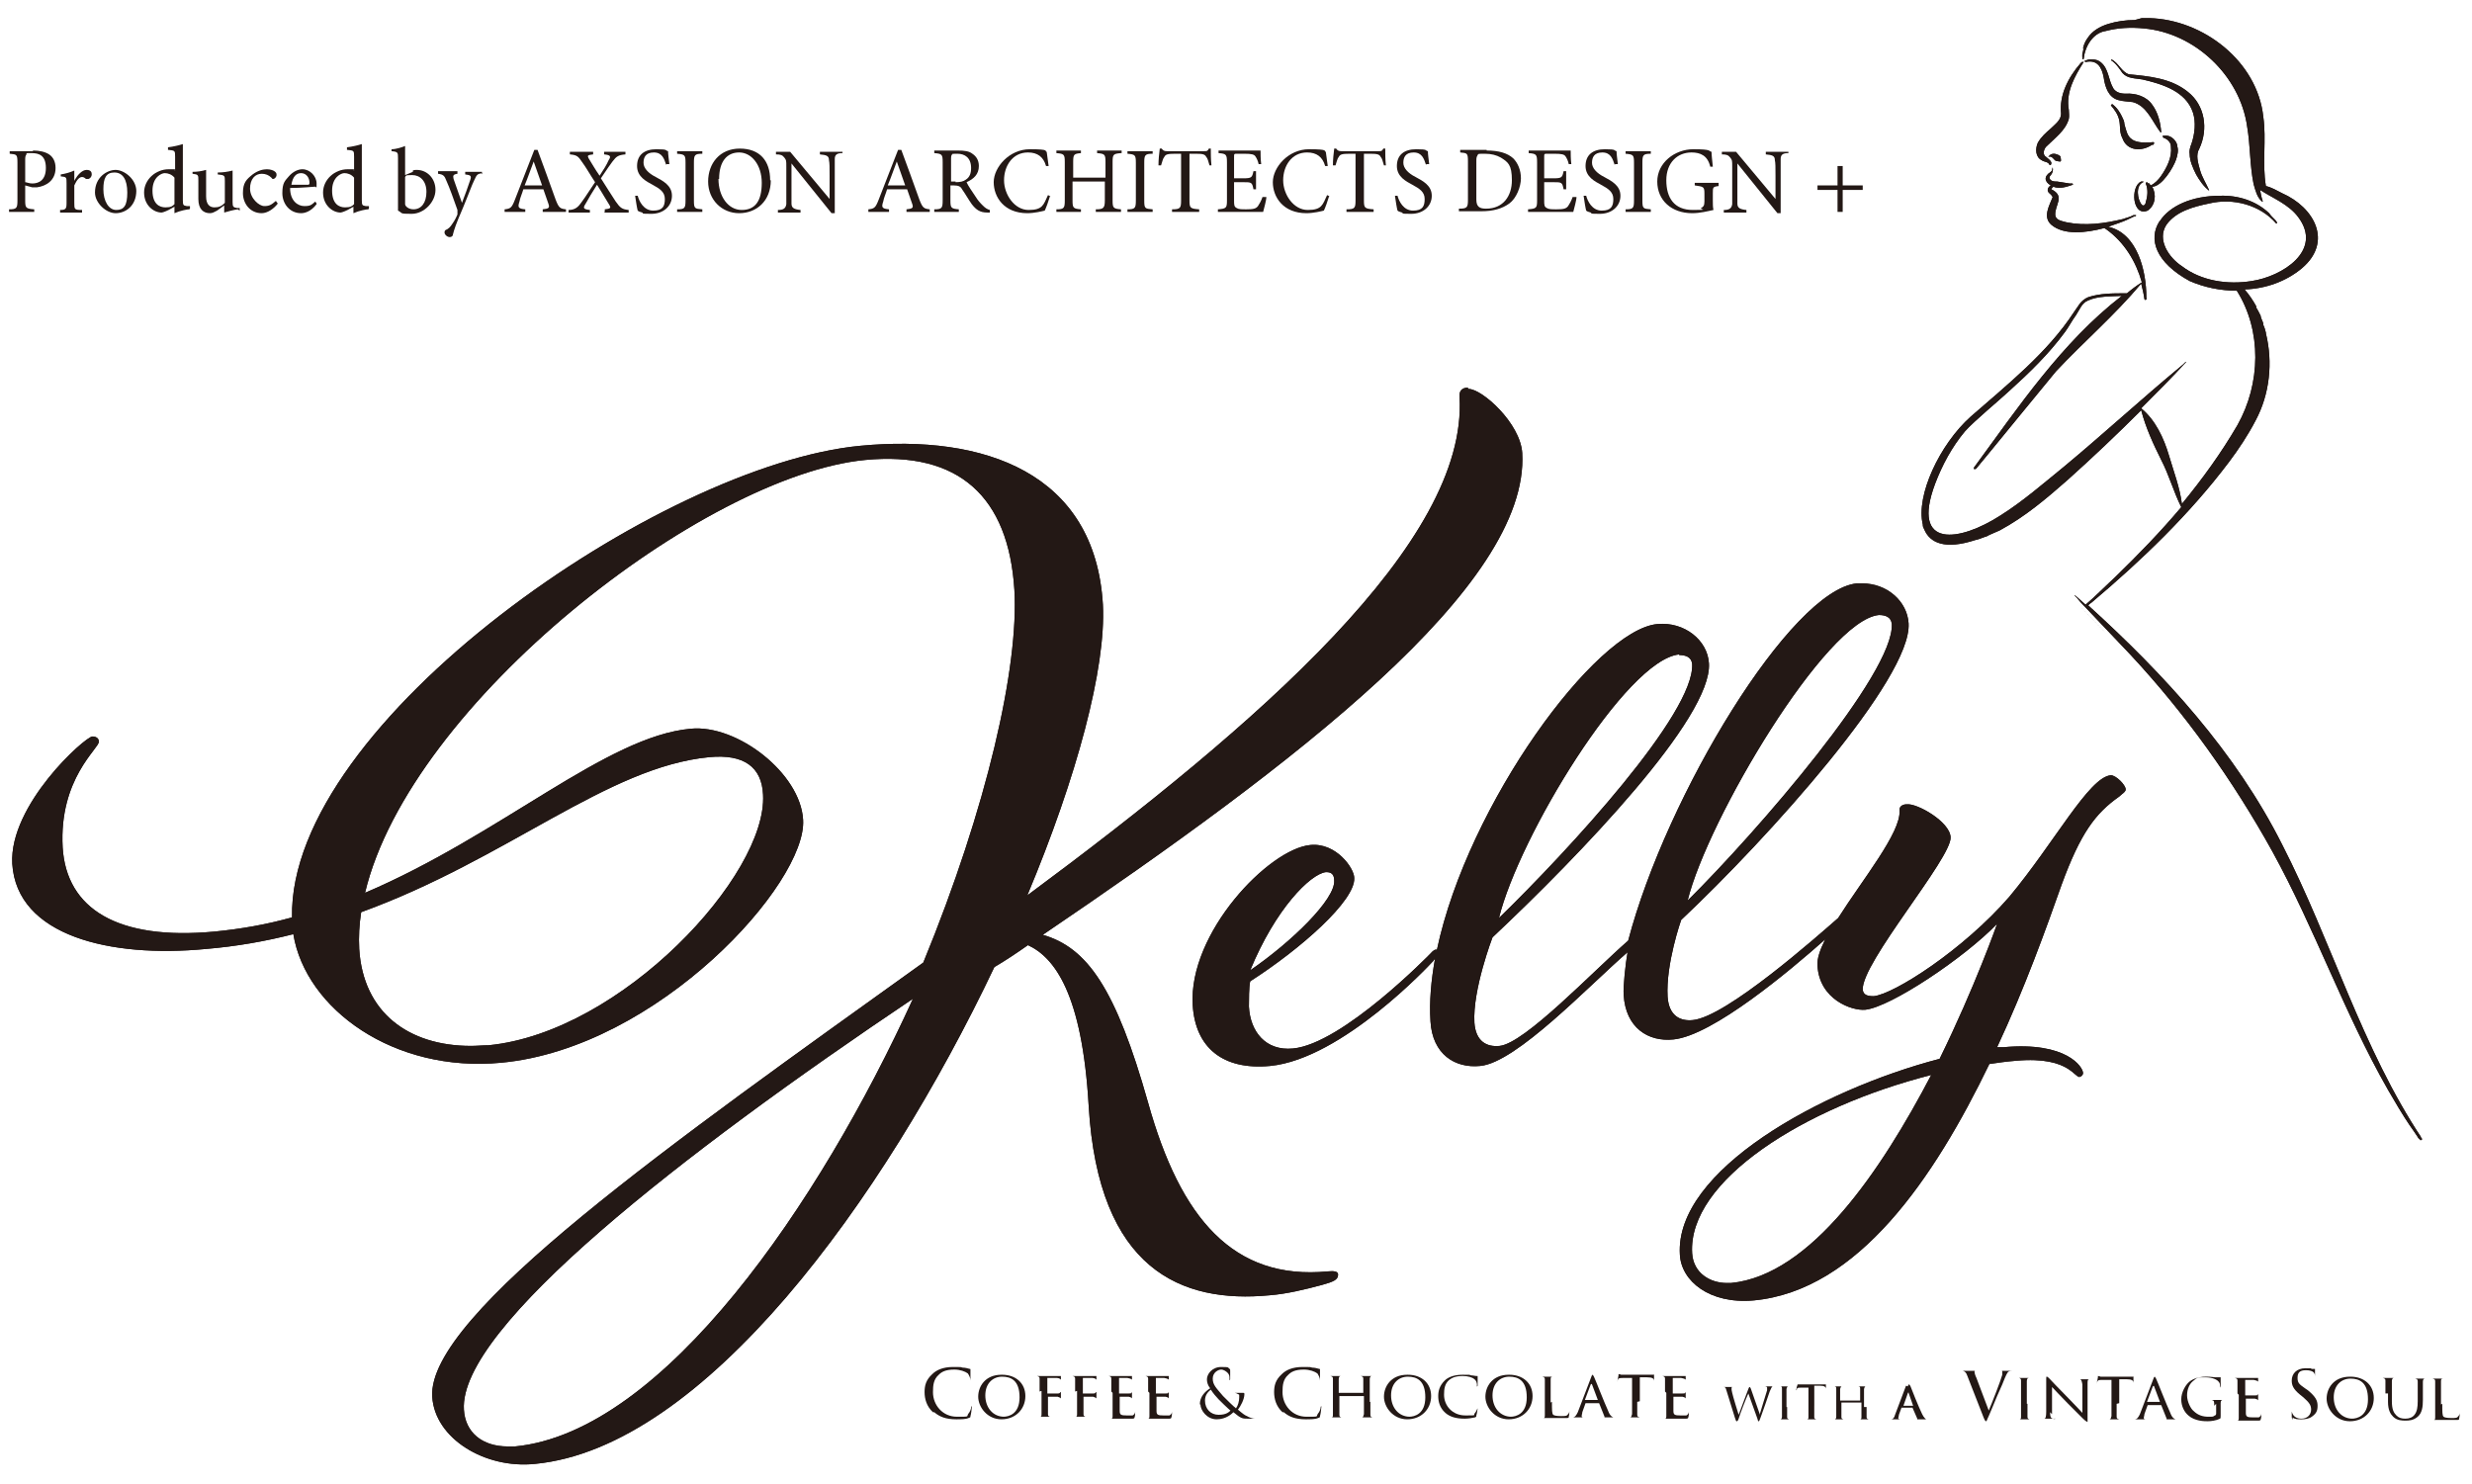 <?xml version="1.0" encoding="UTF-8"?>
<svg xmlns="http://www.w3.org/2000/svg" version="1.1" xmlns:xlink="http://www.w3.org/1999/xlink" viewBox="0 0 382.6 229.7">
  <defs>
    <style>
      .cls-1 {
        clip-path: url(#clippath-6);
      }

      .cls-2 {
        clip-path: url(#clippath-7);
      }

      .cls-3 {
        fill: #231815;
      }

      .cls-4 {
        clip-path: url(#clippath-4);
      }

      .cls-5 {
        clip-path: url(#clippath-1);
      }

      .cls-6 {
        clip-path: url(#clippath-5);
      }

      .cls-7 {
        clip-path: url(#clippath-8);
      }

      .cls-8 {
        clip-path: url(#clippath-3);
      }

      .cls-9 {
        clip-path: url(#clippath-2);
      }

      .cls-10 {
        clip-path: url(#clippath);
      }
    </style>
    <clipPath id="clippath">
      <path class="cls-3" d="M322.3,9.6c0,0,0,0-.1,0l-.2.2c-1.9,2.2-3.3,4.9-3,7.8,0,1-.9,1.6-1.6,2.3-.7.6-1.5,1.3-2,2.2-.4.9-.4,2.2.6,2.7.4.3,1,.2,1.2.7.2.2.3-.1.3-.3-.1-.4-.5-.6-.8-.9-.6-.3-.4-1.2,0-1.6,1.3-1.3,3-2.5,3.5-4.3.1-.5,0-.9,0-1.4-.5-2.7.9-5.2,2.3-7.4,0,0,0-.1,0-.1h0Z"/>
    </clipPath>
    <clipPath id="clippath-1">
      <path class="cls-3" d="M326.7,9.3c.8.5,1.3,1.3,1.8,2,.8.9,2,.8,3.1,1,3,.7,6.7,1.8,7.8,5.1.5,1.5.3,3.3-.2,4.8-.2.5-.4,1.1-.3,1.6,0,1.1.5,2.2,1,3.2.5.9,1.2,1.9,2,2.5,0,0,0,0,0,0,0,0,0,0,0,0,0,0,0,0,0,0,0,0,0,0,0-.1-.5-1.1-1.1-2-1.4-3.1-.3-1.1-.7-2.3-.1-3.3,1.4-3,.9-6.7-1.8-8.8-2.6-2.1-6-2.4-9.1-2.7-1.2-.4-1.6-1.8-2.7-2.3,0,0,0,0,0,0,0,0-.1,0,0,.1"/>
    </clipPath>
    <clipPath id="clippath-2">
      <path class="cls-3" d="M327,16.5c.4.3.7.6.9.9-.3-.3-.6-.7-.9-.9M326.7,16.3s0,0,0,0c.6.7,1.1,1.4,1.3,2.3.2.9,0,1.9.5,2.8.7,2,3,2.1,4.6,1h.2c0-.1,0,0,.1-.2,0,0,0-.2-.1-.2-3.9.4-4-1-4.5-2.8,0-.4-.2-.8-.4-1.2-.3-.6-.7-1.3-1.5-1.9,0,0,0,0,0,0,0,0,0,0,0,0"/>
    </clipPath>
    <clipPath id="clippath-3">
      <path class="cls-3" d="M330.5,15.8s0,0,0,0c0,0,0,0,0,0,0,0,0,0,0,0M322.8,9.3c-.2,0-.1.4,0,.3,1.8-.4,2.5.8,2.8,2.4.2,1.4.7,3.1,2.3,3.5.7.2,1.5.2,2.2.3,2.2.6,3,3,4.3,4.7,0,0,.2,0,.1,0-.1-1.5-.5-3.1-1.4-4.3-.9-1.3-2.6-1.8-4.1-1.7-.8,0-1.5-.2-1.9-.8-.8-1.3-.7-3.1-2-4.1-.4-.3-.8-.4-1.3-.4s-.7,0-1,.2"/>
    </clipPath>
    <clipPath id="clippath-4">
      <path class="cls-3" d="M334.8,21.2c0,0,0,.1,0,.1.3.1.7.3.9.6.2.2.3.5.3.8.2,1.6-.6,3.2-1.5,4.5-.4.6-1,1.2-1.6,1.5,0,0,0,0,0,0,0,0-.1-.1-.2-.2,0,0,0-.2-.2-.1,0,0,0,0,0,0,0,0-.1-.1-.2-.2-.1,0-.2.1-.2.2.4.9.3,2,0,2.9,0,.3-.3.7-.6.4-.7-.8-1-3,.2-3.5.1,0,0-.2,0-.1,0,0-.1,0-.2,0,0,0,0,0-.1,0-1.7.7-1.4,5.5,1,4.5,1.2-.8,1.4-2.5.7-3.7,1.5,0,3.3-3,3.7-4.2.2-.6.4-1.4.2-2,0-.8-.9-1.7-1.7-1.7s-.4,0-.6.1"/>
    </clipPath>
    <clipPath id="clippath-5">
      <path class="cls-3" d="M317,24.3s0,0,0,0c.6-.3.9.5,1.2.6.2,0,.3.1.7.1.2-.1,0-.6,0-.8-.2-.2-.7-.4-1-.4s-.6.1-.8.4"/>
    </clipPath>
    <clipPath id="clippath-6">
      <path class="cls-3" d="M321.6,93.5c1.6,1.7,3.3,3.4,4.9,5.1-1.7-1.8-3.6-3.7-4.9-5.1M315.6,59.9c-1.7,2.1-3.7,4.5-5.5,6.7,1.8-2.2,3.7-4.5,5.5-6.7M322.5,7.3c0,.4-.2.8-.2,1.3,0-.5,0-.9.2-1.3M330.4,3.1c-1.4,0-2.8.2-4.1.6-1.3.4-2.5,1.1-3.2,2.2-.6.8-.9,1.9-.8,3.2,0,.1.2.1.2,0,.2-1.9,1.4-4,3.4-4.3,1.9-.5,3.9-.6,5.9-.4,7.9.7,14.9,7.3,16,15.2.5,2.9.4,6,1,8.9.3,1,.5,2,1.3,2.7,0,0,.2,0,.1-.1-.2-.6-.3-1.1-.4-1.7,2,1.3,4.4,2.2,5.9,4.2,3.9,5.2-2.5,9.2-7.2,9.9-3.7.6-7.8,0-10.8-2.3-2-1.3-3.9-4.1-2.4-6.4,1.5-2.1,4.2-2.8,6.6-3.3,3.7-.9,7.9.2,10.4,3.1,0,0,.1,0,.1,0h0s0,0,0-.2c-.1-.2-.3-.4-.4-.5,0,0-.1-.1-.2-.2-.2-.2-.4-.4-.6-.7,0,0,0,0,0,0-2-1.9-4.8-2.8-7.6-2.7-4.4,0-7.8,1.6-9.3,3.9,0,0,0,0-.1.1,0,0,0,0,0,0-1.7,2.7-.6,6.3,4.7,9.2,2.3,1,4.8,1.5,7.3,1.5,3.9,6.2,3.7,14.4.1,20.8-2.5,4.3-5.4,8.3-8.6,12.2-.3-2.5-1.3-5.1-2-7.5-.8-2.7-2.1-5.5-4.3-7.3,2.4-2.4,4.7-4.7,7-7.2,0,0,0,0,0,0,0,0,0,0,0,0,0,0,0,0,0,0,0,0,0,0,0,0,0,0,0,0,0,0,0,0-.1,0-.2.1l-.3.3-.6.5c-5.9,4.9-11.9,10.4-17.8,15.3-3.2,2.6-6.4,5.4-9.9,7.6-6.2,4-13.9,5.3-10.1-4.9,1.1-2.9,2.6-5.7,4.6-8.1,1.4-1.6,5.3-4.8,6.9-6.3,3.1-2.8,6.1-5.7,8.6-9.1.6-.8,1.1-1.8,1.7-2.6.6-.9.9-1.9,1.9-2.3,1.6-.7,3.4-.6,5.2-.7-9.3,7.2-16,17.2-22.9,26.6,0,.1,0,.3.2.2.1,0,.1,0,.2-.1.3-.4,1-1.2,1.4-1.7,2.8-3.4,8-9.8,10.9-13.3,4.3-4.6,9.1-8.7,13.2-13.6.2.8.4,1.6.5,2.4,0,0,.1.2.2.1.2,0,.1-.3.1-.4,0-4.1-1.4-9.9-5.9-10.9.6-.2,1.1-.4,1.7-.6.9-.3,1.7-.7,2.3-1,0,0,.2,0,.3-.1,0,0,0-.1,0-.1,0,0-.1,0-.1,0h-.3c-.5.3-1.1.4-1.6.6-2.9.7-5.9,1.1-8.8.5-.7-.2-1.6-.3-1.7-1.1-.1-1.6,1.6-2.9-.6-4,0,0,0,0,0,0,0-.1.2-.3.3-.4,1,.4,2.1,0,3-.3.1-.1,0-.2-.1-.2,0,0-.3,0-.4,0l-1.9-.3c-.4,0-1.1,0-1.2-.6,0-.1.1-.3.2-.4.3-.3.4-.8.3-1.2,0,0,0,0,0,0-.1.2,0,.5-.3.7-1.1.7-1,1.5,0,2.1-.5.3-.7.9-.1,1.3.2.2.3.3.4.5-.5,1.3-1.6,3.1-.2,4.3,1.9,1.6,5.2,1.3,8.2.5,0,0,.3.2.3.2,2.8,2,4.6,5,5.5,8.2-.8.5-1.6,1.1-2.3,1.7-.1,0-.3,0-.3,0-1.9,0-3.9,0-5.7.6-.5.2-1,.6-1.3,1l-.9,1.3c-4.1,6.3-10.4,11.3-16,16.2-4.8,4.3-8.5,12.2-7.4,16.7,0,0,0,0,0,.1,0,.2.1.4.2.6,0,0,0,0,0,0,.9,2.2,3.3,3.2,7.9,1.7.5-.1,1-.3,1.5-.5.2,0,.5-.2.7-.3.5-.2,1.1-.5,1.6-.7,3.9-2.1,7.2-4.9,10.5-7.8,3.9-3.5,7.7-7.1,11.4-10.8.7,2.7,1.9,5.3,3.1,7.7,1.2,2.3,1.9,4.9,3.1,7.3-3.2,3.8-6.6,7.3-10.2,10.8-1.1,1-3.4,3.3-4.5,4.2,0,0,0,0-.1.1-.6-.5-1.1-1-1.7-1.5,0,0,0,0,0,0,0,0,0,0,0,0,0,0,0,0,0,0,0,0,0,0,0,0,0,0,0,0,0,0,0,0,0,0,0,0,0,0,0,.1.1.2l.3.3.5.6c1.9,2,5.7,6,7.6,8,8.6,9.2,16,19.6,22.1,30.6,6.6,12,11.1,25,17.9,36.9.8,1.4,2.4,4.1,3.3,5.4.3.4,1.1,1.6,1.3,1.9,0,.1.3.4.4.5.1,0,.3,0,.3-.2-9.4-14.1-14-30.6-21.7-45.6-7.2-14.3-18.2-26.3-30-37h0s.2-.2.2-.2l.4-.3c7.7-6.5,15.1-13.6,21.2-21.7,1.5-2,2.9-4.1,4.1-6.4,2.2-4.1,2.7-9,1.6-13.5,0,0,0,0,0-.1-.1-.4-.2-.8-.4-1.2,0,0,0-.2,0-.2-.1-.4-.3-.7-.4-1.1,0,0,0-.2-.1-.3-.2-.4-.4-.8-.6-1.1,0,0,0-.1,0-.2-.5-.9-1.1-1.8-1.8-2.6,3.2-.1,6.4-1.2,8.9-3.3,4.8-4.1,1.9-9.4-3.1-11.6-.8-.4-1.6-.9-2.5-1.1-.6-3.5.1-7.2-.4-10.7-.9-8.6-9.3-15.1-17.7-15.3-.4,0-.7,0-1.1,0h0"/>
    </clipPath>
    <clipPath id="clippath-7">
      <path class="cls-3" d="M261.9,194c-.7-11.2,17.3-22.6,37-27.6-7.7,14.7-18.6,31-31,32.2-.2,0-.4,0-.6,0-2.6,0-5.2-1.5-5.4-4.6M205.3,135c.7,0,1.2.3,1.2,1.3.2,2.9-6.6,9.5-13,13.9,3.9-9.5,9.3-14.9,11.7-15.2M259.9,101.4c1,0,1.9.3,2,1.4.4,7.6-19,28.7-29.9,39.3,3.1-12.6,19.7-40,27.9-40.8M290.8,95.2c1,0,1.9.3,2,1.4.4,7.6-20.8,32.1-31.6,42.8,3.1-12.6,21.4-43.4,29.6-44.2M287.4,90.3c-10.2,1-29.5,32.8-35.4,55.3-5.5,4.8-16,15.9-19.9,16.3-2,.2-3.7-.7-3.9-3.6-.3-5.1,2.8-13.2,2.8-13.2,13.5-12.7,34-34,33.5-42.4-.2-3.6-3.8-6.5-8-6.1-9.5.9-29.3,27.8-34.1,50.4,0,0,0,0-.2,0-.3,0-.8.6-.8.6,0,0-13.6,14-21.3,14.7-4.2.4-6.6-2.6-6.8-6.5,0-.9,0-3.1.2-3.9,7.8-5,16.3-12.5,16.1-16,0-1.5-2.8-5.5-6.8-5.1-6.4.6-18.9,13.6-18.2,24.8.4,6.5,4.6,10.1,12,9.4,11.2-1.1,24.9-15.9,24.9-15.9.2-.2.4-.4.6-.7-.6,3.4-.9,6.6-.7,9.7.3,5.1,3.8,7.3,7.7,6.9,5.6-.5,16.9-12.5,22.8-17.6-.3,1.7-.7,5.3-.6,6.6.3,5.1,3.8,7.3,7.7,6.9,6.1-.6,18.1-10.7,23.5-15.5-.8,1.6-1.3,3-1.2,4.1.3,5.2,5.3,7,7.4,6.8,3.9-.4,15.3-8,20.4-13.3,0,0-3.4,9.7-8.9,20.9-18.4,4.8-41,17.3-40.2,30.3.2,4.1,4.6,7.7,11.4,7.1,16.2-1.5,28-19,36.5-36.6,1.3-.2,2.8-.4,4.1-.5,4.4-.4,6.7.4,8,1.2,1.1.7,1.5,1.3,1.8,1.3.3,0,.6-.3.6-.6,0-.9-2.5-4.9-12.3-4h-1c4.3-9.2,7.6-18.4,10-25.2,2.9-7.9,5.2-11,8.9-13.6.4-.4,1-.7,1-1.1,0-.7-1.5-2.2-2.3-2.2-3.4.3-8.7,10.4-15.7,18.8-7.2,8.3-17.9,15.1-21,15.4-1,0-1.6-.2-1.7-1-.2-4.2,13.8-20.4,13.6-23.6-.1-2.4-5.2-5.3-6.8-5.1-.7,0-1.2.4-1.1,1,.2,3.4-5.7,10.6-9.5,16.6-3.2,2.8-17.3,15.3-22.5,15.8-2,.2-3.7-.7-3.9-3.6-.3-5.1,2.1-11.9,2.1-11.9,13.5-12.7,35.7-37.4,35.2-45.9-.2-3.4-3.3-6.2-7.2-6.2s-.5,0-.8,0"/>
    </clipPath>
    <clipPath id="clippath-8">
      <path class="cls-3" d="M71.8,218.2c-.8-12.7,33.9-39.7,69.5-63.6-14.4,31.6-38.6,67.1-61.6,69.3-.4,0-.7,0-1.1,0-4,0-6.6-2.2-6.8-5.7M55.6,146.9c-.1-1.9,0-3.8.3-5.7,22.6-8.2,38.1-22.5,53.9-24,5.3-.5,8.1,1.5,8.3,5.8.7,12.4-21.9,36.8-42.5,38.8-.9,0-1.8.1-2.7.1-9.7,0-16.7-5.2-17.3-15M227.2,60c-1,0-1.4.6-1.3,1.5,1.3,22.4-31,50.5-66.9,77.1,7.7-18.4,12.2-35.2,11.7-45-1.2-20.5-18.5-26.4-37.5-24.6-30.9,2.9-88.6,42.8-88,73-3.9,1.1-7.9,1.8-12,2.2-15,1.4-22.9-3.5-23.5-13-.6-10.7,5.7-15.4,5.6-16.4,0-.5-.4-.8-1-.8-1.2.1-12.9,10.6-12.4,19.7.7,11.2,15.2,14.6,29.9,13.2,4.8-.4,9.3-1.2,13.6-2.3,1.9,11.6,15.6,21.5,32.2,19.9,24.3-2.3,47.3-27.8,46.7-37.6-.4-7.2-10.2-14.8-17.4-14.1-13.1,1.2-29.3,16.4-50.4,25.4,7-29.4,52.5-64.6,77.4-67,14.5-1.4,22.2,5.7,23.1,20.1.7,11.9-4.2,33.6-14.1,57.7-38.6,27.7-76.8,54.5-76,67.2.4,6.5,8.2,11.2,15.9,10.4,26.1-2.5,53.9-40.7,71.1-76.9,1.7-1,3.5-2.2,5.2-3.4,4.1,1.9,8.4,7.5,9.4,24.9,1.5,25.4,14.4,30.6,28,29.3,2.6-.2,5.5-.9,8.1-1.6,1.8-.5,2.5-.8,2.5-1.6,0-.5-.6-.6-1.6-.5-14.6,1.4-22.8-8.2-27.8-26.1-5-17.7-9.4-24-16.3-26,38.8-26.3,75.4-54,74.2-74.6-.3-4.6-6.2-9.9-8.3-9.9,0,0,0,0-.1,0"/>
    </clipPath>
  </defs>
  <!-- Generator: Adobe Illustrator 28.7.10, SVG Export Plug-In . SVG Version: 1.2.0 Build 236)  -->
  <g>
    <g id="_レイヤー_2">
      <g>
        <path class="cls-3" d="M5.1,23.3c1,0,1.9.2,2.5.6.6.4,1,1.1,1,2.1,0,1.9-1.4,2.8-2.9,3-.2,0-.5,0-.7,0l-1.1-.3v2.3c0,1.2.1,1.3,1.4,1.4v.4H1.4v-.4c1.2,0,1.3-.2,1.3-1.4v-5.8c0-1.3-.1-1.3-1.2-1.4v-.4h3.6ZM3.9,28.2c.2,0,.6.2,1.1.2,1,0,2.1-.5,2.1-2.4s-1-2.3-2.2-2.3-.7,0-.8.2c-.1.1-.2.3-.2.7v3.6Z"/>
        <path class="cls-3" d="M11.6,27.8c.4-.7,1.1-1.5,1.8-1.5s.8.4.8.7-.2.6-.5.7c-.2,0-.3,0-.4,0-.2-.2-.4-.3-.6-.3-.4,0-.8.4-1.2,1.3v2.7c0,1,0,1.1,1.2,1.1v.4h-3.4v-.4c.9,0,1-.2,1-1.1v-3c0-1,0-1-.9-1.1v-.3c.7-.1,1.4-.3,2.1-.6v1.6h0Z"/>
        <path class="cls-3" d="M21.1,29.5c0,2.4-1.7,3.5-3.2,3.5s-3.2-1.6-3.2-3.2c0-2.4,1.9-3.5,3.2-3.5s3.2,1.4,3.2,3.3ZM16,29.3c0,1.8.8,3.2,2,3.2s1.7-.7,1.7-2.7-.7-3.1-2-3.1-1.7.9-1.7,2.6Z"/>
        <path class="cls-3" d="M29.3,32.4c-.3,0-1.4.2-2.3.6v-1l-.9.5c-.6.3-1,.4-1.1.4-1.2,0-2.7-1.1-2.7-3.1s1.8-3.6,3.8-3.6.6,0,1,.2v-2.1c0-1,0-1-1.1-1.1v-.4c.8-.1,1.7-.3,2.3-.5v8.7c0,.8.1.8.6.9h.5v.4ZM27,27.5c-.4-.5-1-.7-1.5-.7s-1.9.6-1.9,2.7,1.1,2.6,2,2.6,1.1-.2,1.4-.5v-4Z"/>
        <path class="cls-3" d="M36.8,32.4c-.7.1-1.4.3-2.1.5h0v-1.1c-.3.2-.7.5-1.1.8-.4.2-.7.4-1.1.4-1,0-1.8-.6-1.8-2.2v-2.9c0-.8,0-.9-.9-1v-.3c.7,0,1.4-.1,2.1-.3,0,.5,0,1.1,0,2.1v2c0,1.3.6,1.7,1.3,1.7s1.1-.2,1.6-.7v-3.4c0-.8,0-.9-1.1-1v-.3c.8,0,1.5-.1,2.3-.3v4.9c0,.7.1.8.7.9h.4v.4Z"/>
        <path class="cls-3" d="M43,31.5c-.6.8-1.6,1.5-2.5,1.5-1.8,0-2.9-1.5-2.9-3.1s.5-2.1,1.5-2.9c.8-.6,1.6-.8,2.2-.8s1.1.2,1.3.4c.2.2.2.3.2.5,0,.3-.3.6-.5.6s-.1,0-.3-.2c-.4-.4-.9-.6-1.5-.6-1,0-1.8.8-1.8,2.3s1.4,2.7,2.2,2.7,1.1-.2,1.8-.8l.2.3Z"/>
        <path class="cls-3" d="M49,31.6c-.9,1.2-1.9,1.4-2.4,1.4-1.8,0-2.9-1.5-2.9-3.1s.4-1.9,1-2.6c.6-.7,1.4-1.1,2.1-1.1,1.2,0,2.2,1.1,2.2,2.2s0,.4-.3.5c-.2,0-2.1.2-3.8.2,0,2,1.2,2.8,2.2,2.8s1.1-.2,1.7-.7l.2.3ZM45,28.6c.8,0,1.6,0,2.5,0,.3,0,.4,0,.4-.3,0-.8-.5-1.5-1.3-1.5s-1.3.6-1.5,1.8Z"/>
        <path class="cls-3" d="M57,32.4c-.3,0-1.4.2-2.3.6v-1l-.9.5c-.6.3-1,.4-1.1.4-1.2,0-2.7-1.1-2.7-3.1s1.8-3.6,3.8-3.6.6,0,1,.2v-2.1c0-1,0-1-1.1-1.1v-.4c.8-.1,1.7-.3,2.3-.5v8.7c0,.8.1.8.6.9h.5v.4ZM54.8,27.5c-.4-.5-1-.7-1.5-.7s-1.9.6-1.9,2.7,1.1,2.6,2,2.6,1.1-.2,1.4-.5v-4Z"/>
        <path class="cls-3" d="M63.9,26.4c.2-.1.4-.1.6-.1,1.6,0,2.9,1.3,2.9,3.1s-1.7,3.7-3.7,3.7-1.3-.1-2.1-.5v-8.1c0-.9,0-1-1-1.1v-.3c.7,0,1.6-.3,2.1-.5v4.5l1.2-.5ZM62.7,31.1c0,.2,0,.4,0,.5,0,.3.5.8,1.3.8,1.2,0,2-1,2-2.7s-1-2.6-2.2-2.6-.9.1-1.1.3v3.8Z"/>
        <path class="cls-3" d="M74.7,26.8c-.8.1-.9.2-1.3,1.1-.4.8-.8,2-1.8,4.4-1,2.3-1.3,3.2-1.5,4,0,.3-.3.4-.5.4-.4,0-.8-.4-.8-.7s.1-.4.4-.5c.5-.3.7-.7,1.1-1.3.3-.5.4-.8.5-1,0-.2,0-.4,0-.7-.6-1.7-1.2-3.4-1.7-4.5-.3-.8-.5-1-1.3-1.1v-.4h3v.4c-.7.1-.7.3-.6.8l1.3,3.7c.4-1,1-2.7,1.3-3.6.2-.6,0-.7-.8-.8v-.4h2.6v.4Z"/>
        <path class="cls-3" d="M84,32.8v-.4c.9-.1,1.1-.2.9-.8-.2-.6-.5-1.4-.8-2.3h-3.1c-.2.7-.5,1.3-.6,1.9-.3.9-.2,1.1.9,1.2v.4h-3.2v-.4c.9-.1,1.1-.2,1.6-1.5l3-7.7h.5c.9,2.4,1.9,5.2,2.8,7.7.5,1.3.7,1.4,1.6,1.5v.4h-3.6ZM82.6,25h0c-.5,1.3-.9,2.5-1.4,3.7h2.7l-1.3-3.7Z"/>
        <path class="cls-3" d="M93.6,32.8v-.4c.9-.1,1-.2.7-.7-.4-.6-1-1.7-1.9-3.1-.7,1.1-1.3,2.1-1.8,3-.4.6-.3.8.7.9v.4h-3.3v-.4c.8,0,1.3-.3,1.7-.8.4-.5,1.1-1.5,2.4-3.5-.8-1.2-1.4-2.3-2-3.1-.6-.9-.8-1.1-1.9-1.2v-.4h3.6v.4c-.9.1-.9.2-.7.6.5.8,1,1.7,1.7,2.7.6-.9,1.1-1.7,1.4-2.4.4-.6.3-.8-.7-.9v-.4h3.3v.4c-1.1.1-1.4.3-2,1.1-.3.4-.8,1.1-1.8,2.6.8,1.3,1.6,2.5,2.3,3.6.7,1,1,1.2,2,1.3v.4h-3.8Z"/>
        <path class="cls-3" d="M103.1,25.5c-.3-.9-.6-1.9-1.9-1.9s-1.6.8-1.6,1.6.7,1.6,1.9,2.2c1.1.6,2.5,1.3,2.5,2.9s-1.3,2.8-3.2,2.8-1.1-.1-1.4-.2c-.4-.1-.6-.2-.7-.3-.1-.3-.3-1.6-.4-2.3h.4c.2.8.9,2.3,2.4,2.3s1.8-.7,1.8-1.8-.8-1.6-1.9-2.2c-.9-.5-2.4-1.2-2.4-2.9s1.1-2.6,3-2.6,1.3.2,1.8.3c0,.5.1,1.1.2,2h-.4Z"/>
        <path class="cls-3" d="M104.8,32.8v-.4c1.2,0,1.3-.2,1.3-1.4v-5.8c0-1.2-.1-1.3-1.3-1.4v-.4h3.9v.4c-1.2,0-1.3.2-1.3,1.4v5.8c0,1.3.1,1.3,1.3,1.4v.4h-3.9Z"/>
        <path class="cls-3" d="M119.3,27.9c0,3.2-2.2,5.1-4.9,5.1s-4.8-2.1-4.8-4.9,1.8-5.1,4.9-5.1,4.7,1.9,4.7,4.9ZM111.2,27.7c0,2.7,1.5,4.8,3.6,4.8s3.1-1.4,3.1-4.2-1.6-4.7-3.5-4.7-3.1,1.4-3.1,4.1Z"/>
        <path class="cls-3" d="M130.4,23.7c-.8,0-1.2.2-1.2.9,0,.4,0,1.1,0,2.5v5.9h-.5l-6.2-7.7h0v3.7c0,1.3,0,2,0,2.5,0,.7.4.9,1.4,1v.4h-3.5v-.4c.8,0,1.2-.2,1.3-.9,0-.5,0-1.2,0-2.5v-3.2c0-1.1,0-1.1-.3-1.5-.3-.4-.6-.5-1.3-.5v-.4h2.2l6.1,7.3h0v-3.6c0-1.3,0-2-.1-2.4,0-.7-.4-.8-1.4-.9v-.4h3.5v.4Z"/>
        <path class="cls-3" d="M140.3,32.8v-.4c.9-.1,1.1-.2.9-.8-.2-.6-.5-1.4-.8-2.3h-3.1c-.2.7-.5,1.3-.6,1.9-.3.9-.2,1.1.9,1.2v.4h-3.2v-.4c.9-.1,1.1-.2,1.6-1.5l3-7.7h.5c.9,2.4,1.9,5.2,2.8,7.7.5,1.3.7,1.4,1.6,1.5v.4h-3.6ZM138.8,25h0c-.5,1.3-.9,2.5-1.4,3.7h2.7l-1.3-3.7Z"/>
        <path class="cls-3" d="M153.3,32.9c-.2,0-.3,0-.5,0-1.1,0-1.7-.4-2.4-1.3-.5-.7-1-1.6-1.5-2.3-.2-.4-.5-.6-1.3-.6h-.5v2.3c0,1.2.1,1.3,1.3,1.4v.4h-3.8v-.4c1.2,0,1.3-.2,1.3-1.4v-5.9c0-1.2-.1-1.3-1.3-1.4v-.4h3.6c1.1,0,1.8.1,2.3.5.6.4,1,1,1,1.9,0,1.3-.8,2-1.9,2.5.2.5.9,1.5,1.3,2.1.5.8.8,1.1,1.2,1.5.4.4.7.6,1.1.7v.4ZM147.9,28.2c.7,0,1.2-.1,1.6-.4.6-.4.8-1,.8-1.8,0-1.6-1-2.2-2.1-2.2s-.7,0-.8.1c-.1,0-.2.2-.2.6v3.6h.7Z"/>
        <path class="cls-3" d="M162.5,30.4c-.2.7-.6,1.8-.8,2.2-.4.1-1.6.4-2.7.4-3.6,0-5.2-2.5-5.2-4.8s2.4-5.1,5.6-5.1,2.2.3,2.6.4c.1.8.2,1.4.3,2.2h-.4c-.4-1.4-1.3-2.1-2.8-2.1-2.4,0-3.7,2.1-3.7,4.3s1.6,4.6,3.8,4.6,2.3-.8,3-2.3l.4.2Z"/>
        <path class="cls-3" d="M173.5,23.7c-1.2.1-1.3.2-1.3,1.4v5.9c0,1.2.1,1.3,1.3,1.4v.4h-3.9v-.4c1.2,0,1.4-.2,1.4-1.4v-2.9h-5v2.9c0,1.2.1,1.3,1.3,1.4v.4h-3.8v-.4c1.2,0,1.3-.2,1.3-1.4v-5.9c0-1.2-.1-1.3-1.3-1.4v-.4h3.8v.4c-1.1.1-1.2.2-1.2,1.4v2.4h5v-2.4c0-1.2-.1-1.3-1.3-1.4v-.4h3.8v.4Z"/>
        <path class="cls-3" d="M174.5,32.8v-.4c1.2,0,1.3-.2,1.3-1.4v-5.8c0-1.2-.1-1.3-1.3-1.4v-.4h3.9v.4c-1.2,0-1.3.2-1.3,1.4v5.8c0,1.3.1,1.3,1.3,1.4v.4h-3.9Z"/>
        <path class="cls-3" d="M187.2,25.6c-.2-.7-.3-1.1-.5-1.3-.2-.4-.5-.5-1.6-.5h-1v7.2c0,1.2.1,1.3,1.5,1.4v.4h-4.2v-.4c1.3,0,1.4-.2,1.4-1.4v-7.2h-.9c-1.2,0-1.5.1-1.7.5-.2.2-.3.7-.5,1.3h-.4c0-.9.1-1.8.2-2.6h.3c.2.3.4.4.8.4h5.8c.4,0,.5,0,.7-.4h.3c0,.7,0,1.7.1,2.6h-.4Z"/>
        <path class="cls-3" d="M196,30.5c0,.5-.4,1.9-.5,2.3h-7v-.4c1.3-.1,1.4-.2,1.4-1.4v-5.8c0-1.3-.1-1.4-1.3-1.5v-.4h6.5c0,.4,0,1.4.1,2.1h-.4c-.1-.5-.3-.9-.5-1.2-.2-.3-.6-.4-1.7-.4h-1.1c-.5,0-.5,0-.5.5v3.3h1.4c1.3,0,1.4-.1,1.6-1.1h.4v2.8h-.4c-.2-1.1-.3-1.1-1.6-1.1h-1.4v2.8c0,.7,0,1,.4,1.2.3.2.8.2,1.5.2,1.1,0,1.5-.1,1.8-.5.2-.3.5-.8.7-1.4h.4Z"/>
        <path class="cls-3" d="M205.7,30.4c-.2.7-.6,1.8-.8,2.2-.4.1-1.6.4-2.7.4-3.6,0-5.2-2.5-5.2-4.8s2.4-5.1,5.6-5.1,2.2.3,2.6.4c.1.8.2,1.4.3,2.2h-.4c-.4-1.4-1.3-2.1-2.8-2.1-2.4,0-3.7,2.1-3.7,4.3s1.6,4.6,3.8,4.6,2.3-.8,3-2.3l.4.2Z"/>
        <path class="cls-3" d="M214.2,25.6c-.2-.7-.3-1.1-.5-1.3-.2-.4-.5-.5-1.6-.5h-1v7.2c0,1.2.1,1.3,1.5,1.4v.4h-4.2v-.4c1.3,0,1.4-.2,1.4-1.4v-7.2h-.9c-1.2,0-1.5.1-1.7.5-.2.2-.3.7-.5,1.3h-.4c0-.9.1-1.8.2-2.6h.3c.2.3.4.4.8.4h5.8c.4,0,.5,0,.7-.4h.3c0,.7,0,1.7.1,2.6h-.4Z"/>
        <path class="cls-3" d="M220.7,25.5c-.3-.9-.6-1.9-1.9-1.9s-1.6.8-1.6,1.6.7,1.6,1.9,2.2c1.1.6,2.5,1.3,2.5,2.9s-1.3,2.8-3.2,2.8-1.1-.1-1.4-.2c-.4-.1-.6-.2-.7-.3-.1-.3-.3-1.6-.4-2.3h.4c.2.8.9,2.3,2.4,2.3s1.8-.7,1.8-1.8-.8-1.6-1.9-2.2c-.9-.5-2.4-1.2-2.4-2.9s1.1-2.6,3-2.6,1.3.2,1.8.3c0,.5.1,1.1.2,2h-.4Z"/>
        <path class="cls-3" d="M230.1,23.3c1.9,0,3.2.4,4.1,1.2.7.7,1.2,1.8,1.2,3.1s-.7,3.1-1.8,3.9c-1.1.8-2.5,1.2-4.3,1.2h-3.5v-.4c1.3,0,1.4-.2,1.4-1.4v-5.9c0-1.3-.1-1.3-1.2-1.4v-.4h4.1ZM228.5,30.9c0,1.1.5,1.4,1.5,1.4,2.7,0,4-2,4-4.4s-.6-2.8-1.7-3.5c-.7-.4-1.5-.6-2.5-.6s-1,0-1.1.2-.2.3-.2.8v6.1Z"/>
        <path class="cls-3" d="M244,30.5c0,.5-.4,1.9-.5,2.3h-7v-.4c1.3-.1,1.4-.2,1.4-1.4v-5.8c0-1.3-.1-1.4-1.3-1.5v-.4h6.5c0,.4,0,1.4.1,2.1h-.4c-.1-.5-.3-.9-.5-1.2-.2-.3-.6-.4-1.7-.4h-1.1c-.5,0-.5,0-.5.5v3.3h1.4c1.3,0,1.4-.1,1.6-1.1h.4v2.8h-.4c-.2-1.1-.3-1.1-1.6-1.1h-1.4v2.8c0,.7,0,1,.4,1.2.3.2.8.2,1.5.2,1.1,0,1.5-.1,1.8-.5.2-.3.5-.8.7-1.4h.4Z"/>
        <path class="cls-3" d="M249.9,25.5c-.3-.9-.6-1.9-1.9-1.9s-1.6.8-1.6,1.6.7,1.6,1.9,2.2c1.1.6,2.5,1.3,2.5,2.9s-1.3,2.8-3.2,2.8-1.1-.1-1.4-.2c-.4-.1-.6-.2-.7-.3-.1-.3-.3-1.6-.4-2.3h.4c.2.8.9,2.3,2.4,2.3s1.8-.7,1.8-1.8-.8-1.6-1.9-2.2c-.9-.5-2.4-1.2-2.4-2.9s1.1-2.6,3-2.6,1.3.2,1.8.3c0,.5.1,1.1.2,2h-.4Z"/>
        <path class="cls-3" d="M251.6,32.8v-.4c1.2,0,1.3-.2,1.3-1.4v-5.8c0-1.2-.1-1.3-1.3-1.4v-.4h3.9v.4c-1.2,0-1.3.2-1.3,1.4v5.8c0,1.3.1,1.3,1.3,1.4v.4h-3.9Z"/>
        <path class="cls-3" d="M266,28.8c-.9.1-.9.2-.9,1.1v1.2c0,.5,0,1,.1,1.4-.9.2-2.1.5-3.3.5-3.2,0-5.4-2-5.4-4.9s2.7-5,5.6-5,2.3.3,2.8.4c0,.5.1,1.3.2,2.3h-.4c-.4-1.7-1.5-2.2-2.9-2.2-2.2,0-3.9,1.6-3.9,4.3s1.2,4.6,4.1,4.6.9-.1,1.3-.3c.3-.2.5-.3.5-1v-1.2c0-1.1-.1-1.1-1.5-1.3v-.4h3.7v.4Z"/>
        <path class="cls-3" d="M276.8,23.7c-.8,0-1.2.2-1.2.9,0,.4,0,1.1,0,2.5v5.9h-.5l-6.2-7.7h0v3.7c0,1.3,0,2,0,2.5,0,.7.4.9,1.4,1v.4h-3.5v-.4c.8,0,1.2-.2,1.3-.9,0-.5,0-1.2,0-2.5v-3.2c0-1.1,0-1.1-.3-1.5-.3-.4-.6-.5-1.3-.5v-.4h2.2l6.1,7.3h0v-3.6c0-1.3,0-2-.1-2.4,0-.7-.4-.8-1.4-.9v-.4h3.5v.4Z"/>
        <path class="cls-3" d="M285.2,29.4v3.4h-.8v-3.4h-3.1v-.7h3.1v-3h.8v3h3.1v.7h-3.1Z"/>
      </g>
      <g>
        <g>
          <g>
            <path class="cls-3" d="M322.3,9.6c0,0,0,0-.1,0l-.2.2c-1.9,2.2-3.3,4.9-3,7.8,0,1-.9,1.6-1.6,2.3-.7.6-1.5,1.3-2,2.2-.4.9-.4,2.2.6,2.7.4.3,1,.2,1.2.7.2.2.3-.1.3-.3-.1-.4-.5-.6-.8-.9-.6-.3-.4-1.2,0-1.6,1.3-1.3,3-2.5,3.5-4.3.1-.5,0-.9,0-1.4-.5-2.7.9-5.2,2.3-7.4,0,0,0-.1,0-.1h0Z"/>
            <g class="cls-10">
              <rect class="cls-3" x="310.3" y="9.3" width="16.7" height="16.7" transform="translate(80.8 230.5) rotate(-45)"/>
            </g>
          </g>
          <g>
            <path class="cls-3" d="M326.7,9.3c.8.5,1.3,1.3,1.8,2,.8.9,2,.8,3.1,1,3,.7,6.7,1.8,7.8,5.1.5,1.5.3,3.3-.2,4.8-.2.5-.4,1.1-.3,1.6,0,1.1.5,2.2,1,3.2.5.9,1.2,1.9,2,2.5,0,0,0,0,0,0,0,0,0,0,0,0,0,0,0,0,0,0,0,0,0,0,0-.1-.5-1.1-1.1-2-1.4-3.1-.3-1.1-.7-2.3-.1-3.3,1.4-3,.9-6.7-1.8-8.8-2.6-2.1-6-2.4-9.1-2.7-1.2-.4-1.6-1.8-2.7-2.3,0,0,0,0,0,0,0,0-.1,0,0,.1"/>
            <g class="cls-5">
              <rect class="cls-3" x="321.7" y="6.7" width="25.3" height="25.3" transform="translate(84.2 242.1) rotate(-45)"/>
            </g>
          </g>
          <g>
            <path class="cls-3" d="M327,16.5c.4.3.7.6.9.9-.3-.3-.6-.7-.9-.9M326.7,16.3s0,0,0,0c.6.7,1.1,1.4,1.3,2.3.2.9,0,1.9.5,2.8.7,2,3,2.1,4.6,1h.2c0-.1,0,0,.1-.2,0,0,0-.2-.1-.2-3.9.4-4-1-4.5-2.8,0-.4-.2-.8-.4-1.2-.3-.6-.7-1.3-1.5-1.9,0,0,0,0,0,0,0,0,0,0,0,0"/>
            <g class="cls-9">
              <rect class="cls-3" x="325.1" y="15" width="9.9" height="9.9" transform="translate(82.5 239.2) rotate(-45)"/>
            </g>
          </g>
          <g>
            <path class="cls-3" d="M330.5,15.8s0,0,0,0c0,0,0,0,0,0,0,0,0,0,0,0M322.8,9.3c-.2,0-.1.4,0,.3,1.8-.4,2.5.8,2.8,2.4.2,1.4.7,3.1,2.3,3.5.7.2,1.5.2,2.2.3,2.2.6,3,3,4.3,4.7,0,0,.2,0,.1,0-.1-1.5-.5-3.1-1.4-4.3-.9-1.3-2.6-1.8-4.1-1.7-.8,0-1.5-.2-1.9-.8-.8-1.3-.7-3.1-2-4.1-.4-.3-.8-.4-1.3-.4s-.7,0-1,.2"/>
            <g class="cls-8">
              <rect class="cls-3" x="320.3" y="6.5" width="16.6" height="16.6" transform="translate(85.8 236.7) rotate(-45)"/>
            </g>
          </g>
          <g>
            <path class="cls-3" d="M334.8,21.2c0,0,0,.1,0,.1.3.1.7.3.9.6.2.2.3.5.3.8.2,1.6-.6,3.2-1.5,4.5-.4.6-1,1.2-1.6,1.5,0,0,0,0,0,0,0,0-.1-.1-.2-.2,0,0,0-.2-.2-.1,0,0,0,0,0,0,0,0-.1-.1-.2-.2-.1,0-.2.1-.2.2.4.9.3,2,0,2.9,0,.3-.3.7-.6.4-.7-.8-1-3,.2-3.5.1,0,0-.2,0-.1,0,0-.1,0-.2,0,0,0,0,0-.1,0-1.7.7-1.4,5.5,1,4.5,1.2-.8,1.4-2.5.7-3.7,1.5,0,3.3-3,3.7-4.2.2-.6.4-1.4.2-2,0-.8-.9-1.7-1.7-1.7s-.4,0-.6.1"/>
            <g class="cls-4">
              <rect class="cls-3" x="326.4" y="20.3" width="14.2" height="14.2" transform="translate(78.3 243.8) rotate(-45)"/>
            </g>
          </g>
          <g>
            <path class="cls-3" d="M317,24.3s0,0,0,0c.6-.3.9.5,1.2.6.2,0,.3.1.7.1.2-.1,0-.6,0-.8-.2-.2-.7-.4-1-.4s-.6.1-.8.4"/>
            <g class="cls-6">
              <rect class="cls-3" x="316.8" y="23.3" width="2.3" height="2.3" transform="translate(75.8 232) rotate(-45)"/>
            </g>
          </g>
          <g>
            <path class="cls-3" d="M321.6,93.5c1.6,1.7,3.3,3.4,4.9,5.1-1.7-1.8-3.6-3.7-4.9-5.1M315.6,59.9c-1.7,2.1-3.7,4.5-5.5,6.7,1.8-2.2,3.7-4.5,5.5-6.7M322.5,7.3c0,.4-.2.8-.2,1.3,0-.5,0-.9.2-1.3M330.4,3.1c-1.4,0-2.8.2-4.1.6-1.3.4-2.5,1.1-3.2,2.2-.6.8-.9,1.9-.8,3.2,0,.1.2.1.2,0,.2-1.9,1.4-4,3.4-4.3,1.9-.5,3.9-.6,5.9-.4,7.9.7,14.9,7.3,16,15.2.5,2.9.4,6,1,8.9.3,1,.5,2,1.3,2.7,0,0,.2,0,.1-.1-.2-.6-.3-1.1-.4-1.7,2,1.3,4.4,2.2,5.9,4.2,3.9,5.2-2.5,9.2-7.2,9.9-3.7.6-7.8,0-10.8-2.3-2-1.3-3.9-4.1-2.4-6.4,1.5-2.1,4.2-2.8,6.6-3.3,3.7-.9,7.9.2,10.4,3.1,0,0,.1,0,.1,0h0s0,0,0-.2c-.1-.2-.3-.4-.4-.5,0,0-.1-.1-.2-.2-.2-.2-.4-.4-.6-.7,0,0,0,0,0,0-2-1.9-4.8-2.8-7.6-2.7-4.4,0-7.8,1.6-9.3,3.9,0,0,0,0-.1.1,0,0,0,0,0,0-1.7,2.7-.6,6.3,4.7,9.2,2.3,1,4.8,1.5,7.3,1.5,3.9,6.2,3.7,14.4.1,20.8-2.5,4.3-5.4,8.3-8.6,12.2-.3-2.5-1.3-5.1-2-7.5-.8-2.7-2.1-5.5-4.3-7.3,2.4-2.4,4.7-4.7,7-7.2,0,0,0,0,0,0,0,0,0,0,0,0,0,0,0,0,0,0,0,0,0,0,0,0,0,0,0,0,0,0,0,0-.1,0-.2.1l-.3.3-.6.5c-5.9,4.9-11.9,10.4-17.8,15.3-3.2,2.6-6.4,5.4-9.9,7.6-6.2,4-13.9,5.3-10.1-4.9,1.1-2.9,2.6-5.7,4.6-8.1,1.4-1.6,5.3-4.8,6.9-6.3,3.1-2.8,6.1-5.7,8.6-9.1.6-.8,1.1-1.8,1.7-2.6.6-.9.9-1.9,1.9-2.3,1.6-.7,3.4-.6,5.2-.7-9.3,7.2-16,17.2-22.9,26.6,0,.1,0,.3.2.2.1,0,.1,0,.2-.1.3-.4,1-1.2,1.4-1.7,2.8-3.4,8-9.8,10.9-13.3,4.3-4.6,9.1-8.7,13.2-13.6.2.8.4,1.6.5,2.4,0,0,.1.2.2.1.2,0,.1-.3.1-.4,0-4.1-1.4-9.9-5.9-10.9.6-.2,1.1-.4,1.7-.6.9-.3,1.7-.7,2.3-1,0,0,.2,0,.3-.1,0,0,0-.1,0-.1,0,0-.1,0-.1,0h-.3c-.5.3-1.1.4-1.6.6-2.9.7-5.9,1.1-8.8.5-.7-.2-1.6-.3-1.7-1.1-.1-1.6,1.6-2.9-.6-4,0,0,0,0,0,0,0-.1.2-.3.3-.4,1,.4,2.1,0,3-.3.1-.1,0-.2-.1-.2,0,0-.3,0-.4,0l-1.9-.3c-.4,0-1.1,0-1.2-.6,0-.1.1-.3.2-.4.3-.3.4-.8.3-1.2,0,0,0,0,0,0-.1.2,0,.5-.3.7-1.1.7-1,1.5,0,2.1-.5.3-.7.9-.1,1.3.2.2.3.3.4.5-.5,1.3-1.6,3.1-.2,4.3,1.9,1.6,5.2,1.3,8.2.5,0,0,.3.2.3.2,2.8,2,4.6,5,5.5,8.2-.8.5-1.6,1.1-2.3,1.7-.1,0-.3,0-.3,0-1.9,0-3.9,0-5.7.6-.5.2-1,.6-1.3,1l-.9,1.3c-4.1,6.3-10.4,11.3-16,16.2-4.8,4.3-8.5,12.2-7.4,16.7,0,0,0,0,0,.1,0,.2.1.4.2.6,0,0,0,0,0,0,.9,2.2,3.3,3.2,7.9,1.7.5-.1,1-.3,1.5-.5.2,0,.5-.2.7-.3.5-.2,1.1-.5,1.6-.7,3.9-2.1,7.2-4.9,10.5-7.8,3.9-3.5,7.7-7.1,11.4-10.8.7,2.7,1.9,5.3,3.1,7.7,1.2,2.3,1.9,4.9,3.1,7.3-3.2,3.8-6.6,7.3-10.2,10.8-1.1,1-3.4,3.3-4.5,4.2,0,0,0,0-.1.1-.6-.5-1.1-1-1.7-1.5,0,0,0,0,0,0,0,0,0,0,0,0,0,0,0,0,0,0,0,0,0,0,0,0,0,0,0,0,0,0,0,0,0,0,0,0,0,0,0,.1.1.2l.3.3.5.6c1.9,2,5.7,6,7.6,8,8.6,9.2,16,19.6,22.1,30.6,6.6,12,11.1,25,17.9,36.9.8,1.4,2.4,4.1,3.3,5.4.3.4,1.1,1.6,1.3,1.9,0,.1.3.4.4.5.1,0,.3,0,.3-.2-9.4-14.1-14-30.6-21.7-45.6-7.2-14.3-18.2-26.3-30-37h0s.2-.2.2-.2l.4-.3c7.7-6.5,15.1-13.6,21.2-21.7,1.5-2,2.9-4.1,4.1-6.4,2.2-4.1,2.7-9,1.6-13.5,0,0,0,0,0-.1-.1-.4-.2-.8-.4-1.2,0,0,0-.2,0-.2-.1-.4-.3-.7-.4-1.1,0,0,0-.2-.1-.3-.2-.4-.4-.8-.6-1.1,0,0,0-.1,0-.2-.5-.9-1.1-1.8-1.8-2.6,3.2-.1,6.4-1.2,8.9-3.3,4.8-4.1,1.9-9.4-3.1-11.6-.8-.4-1.6-.9-2.5-1.1-.6-3.5.1-7.2-.4-10.7-.9-8.6-9.3-15.1-17.7-15.3-.4,0-.7,0-1.1,0h0"/>
            <g class="cls-1">
              <rect class="cls-3" x="245.6" y=".7" width="178.3" height="178.3" transform="translate(34.5 263) rotate(-45)"/>
            </g>
          </g>
          <g>
            <path class="cls-3" d="M261.9,194c-.7-11.2,17.3-22.6,37-27.6-7.7,14.7-18.6,31-31,32.2-.2,0-.4,0-.6,0-2.6,0-5.2-1.5-5.4-4.6M205.3,135c.7,0,1.2.3,1.2,1.3.2,2.9-6.6,9.5-13,13.9,3.9-9.5,9.3-14.9,11.7-15.2M259.9,101.4c1,0,1.9.3,2,1.4.4,7.6-19,28.7-29.9,39.3,3.1-12.6,19.7-40,27.9-40.8M290.8,95.2c1,0,1.9.3,2,1.4.4,7.6-20.8,32.1-31.6,42.8,3.1-12.6,21.4-43.4,29.6-44.2M287.4,90.3c-10.2,1-29.5,32.8-35.4,55.3-5.5,4.8-16,15.9-19.9,16.3-2,.2-3.7-.7-3.9-3.6-.3-5.1,2.8-13.2,2.8-13.2,13.5-12.7,34-34,33.5-42.4-.2-3.6-3.8-6.5-8-6.1-9.5.9-29.3,27.8-34.1,50.4,0,0,0,0-.2,0-.3,0-.8.6-.8.6,0,0-13.6,14-21.3,14.7-4.2.4-6.6-2.6-6.8-6.5,0-.9,0-3.1.2-3.9,7.8-5,16.3-12.5,16.1-16,0-1.5-2.8-5.5-6.8-5.1-6.4.6-18.9,13.6-18.2,24.8.4,6.5,4.6,10.1,12,9.4,11.2-1.1,24.9-15.9,24.9-15.9.2-.2.4-.4.6-.7-.6,3.4-.9,6.6-.7,9.7.3,5.1,3.8,7.3,7.7,6.9,5.6-.5,16.9-12.5,22.8-17.6-.3,1.7-.7,5.3-.6,6.6.3,5.1,3.8,7.3,7.7,6.9,6.1-.6,18.1-10.7,23.5-15.5-.8,1.6-1.3,3-1.2,4.1.3,5.2,5.3,7,7.4,6.8,3.9-.4,15.3-8,20.4-13.3,0,0-3.4,9.7-8.9,20.9-18.4,4.8-41,17.3-40.2,30.3.2,4.1,4.6,7.7,11.4,7.1,16.2-1.5,28-19,36.5-36.6,1.3-.2,2.8-.4,4.1-.5,4.4-.4,6.7.4,8,1.2,1.1.7,1.5,1.3,1.8,1.3.3,0,.6-.3.6-.6,0-.9-2.5-4.9-12.3-4h-1c4.3-9.2,7.6-18.4,10-25.2,2.9-7.9,5.2-11,8.9-13.6.4-.4,1-.7,1-1.1,0-.7-1.5-2.2-2.3-2.2-3.4.3-8.7,10.4-15.7,18.8-7.2,8.3-17.9,15.1-21,15.4-1,0-1.6-.2-1.7-1-.2-4.2,13.8-20.4,13.6-23.6-.1-2.4-5.2-5.3-6.8-5.1-.7,0-1.2.4-1.1,1,.2,3.4-5.7,10.6-9.5,16.6-3.2,2.8-17.3,15.3-22.5,15.8-2,.2-3.7-.7-3.9-3.6-.3-5.1,2.1-11.9,2.1-11.9,13.5-12.7,35.7-37.4,35.2-45.9-.2-3.4-3.3-6.2-7.2-6.2s-.5,0-.8,0"/>
            <g class="cls-2">
              <rect class="cls-3" x="165.7" y="55.4" width="181.5" height="181.5" transform="translate(-28.2 224.1) rotate(-45)"/>
            </g>
          </g>
          <g>
            <path class="cls-3" d="M71.8,218.2c-.8-12.7,33.9-39.7,69.5-63.6-14.4,31.6-38.6,67.1-61.6,69.3-.4,0-.7,0-1.1,0-4,0-6.6-2.2-6.8-5.7M55.6,146.9c-.1-1.9,0-3.8.3-5.7,22.6-8.2,38.1-22.5,53.9-24,5.3-.5,8.1,1.5,8.3,5.8.7,12.4-21.9,36.8-42.5,38.8-.9,0-1.8.1-2.7.1-9.7,0-16.7-5.2-17.3-15M227.2,60c-1,0-1.4.6-1.3,1.5,1.3,22.4-31,50.5-66.9,77.1,7.7-18.4,12.2-35.2,11.7-45-1.2-20.5-18.5-26.4-37.5-24.6-30.9,2.9-88.6,42.8-88,73-3.9,1.1-7.9,1.8-12,2.2-15,1.4-22.9-3.5-23.5-13-.6-10.7,5.7-15.4,5.6-16.4,0-.5-.4-.8-1-.8-1.2.1-12.9,10.6-12.4,19.7.7,11.2,15.2,14.6,29.9,13.2,4.8-.4,9.3-1.2,13.6-2.3,1.9,11.6,15.6,21.5,32.2,19.9,24.3-2.3,47.3-27.8,46.7-37.6-.4-7.2-10.2-14.8-17.4-14.1-13.1,1.2-29.3,16.4-50.4,25.4,7-29.4,52.5-64.6,77.4-67,14.5-1.4,22.2,5.7,23.1,20.1.7,11.9-4.2,33.6-14.1,57.7-38.6,27.7-76.8,54.5-76,67.2.4,6.5,8.2,11.2,15.9,10.4,26.1-2.5,53.9-40.7,71.1-76.9,1.7-1,3.5-2.2,5.2-3.4,4.1,1.9,8.4,7.5,9.4,24.9,1.5,25.4,14.4,30.6,28,29.3,2.6-.2,5.5-.9,8.1-1.6,1.8-.5,2.5-.8,2.5-1.6,0-.5-.6-.6-1.6-.5-14.6,1.4-22.8-8.2-27.8-26.1-5-17.7-9.4-24-16.3-26,38.8-26.3,75.4-54,74.2-74.6-.3-4.6-6.2-9.9-8.3-9.9,0,0,0,0-.1,0"/>
            <g class="cls-7">
              <rect class="cls-3" x="-23.3" y="1.2" width="284.8" height="284.8" transform="translate(-66.7 126.3) rotate(-45)"/>
            </g>
          </g>
        </g>
        <g>
          <path class="cls-3" d="M144.4,218.6c-1-.9-1.3-2.1-1.3-3.1s.2-1.9,1.2-2.8c.6-.6,1.6-1.1,3.2-1.1s1,0,1.5.1c.4,0,.7.1,1.1.2.1,0,.1,0,.1.1s0,.2,0,.6c0,.3,0,.9,0,1.1,0,.2,0,.2,0,.2s0,0,0-.2c0-.4-.2-.8-.4-1.1-.4-.3-1.2-.6-2.1-.6-1.4,0-2,.4-2.4.8-.8.7-.9,1.6-.9,2.7,0,2,1.5,3.8,3.7,3.8s1.4,0,1.8-.5c.2-.2.4-.7.4-.9,0-.1,0-.2.1-.2s0,0,0,.2-.1,1-.2,1.3c0,.2,0,.2-.3.3-.4.2-1.2.2-1.9.2-1.6,0-2.6-.4-3.4-1.1Z"/>
          <path class="cls-3" d="M155.1,212.8c2.1,0,3.6,1.3,3.6,3.3s-1.5,3.6-3.7,3.6-3.6-1.9-3.6-3.5,1.1-3.4,3.6-3.4ZM155.3,219.3c.8,0,2.5-.4,2.5-3s-1.3-3.2-2.7-3.2-2.6,1-2.6,2.9,1.2,3.3,2.9,3.3Z"/>
          <path class="cls-3" d="M160.9,215.4c0-1.4,0-1.6,0-1.9,0-.3,0-.4-.4-.5,0,0-.2,0-.3,0s0,0,0,0c0,0,0,0,.1,0,.4,0,1,0,1,0,.2,0,2.2,0,2.4,0,.2,0,.3,0,.4,0,0,0,0,0,.1,0,0,0,0,0,0,0,0,0,0,.2,0,.4,0,0,0,.5,0,.6,0,0,0,0,0,0s0,0,0-.1,0-.2,0-.3c0-.1-.3-.3-.6-.3h-1.5c0,0,0,0,0,0v2.4c0,0,0,0,0,0h1.2c.2,0,.3,0,.4,0,.2,0,.3,0,.4-.2,0,0,0,0,.1,0,0,0,0,0,0,0s0,.2,0,.5c0,.2,0,.5,0,.6s0,.2,0,.2,0,0,0,0c0,0,0-.2,0-.3,0-.1-.2-.2-.5-.3-.2,0-1.3,0-1.5,0s0,0,0,0v.7c0,.9,0,1.6,0,1.9,0,.3,0,.4.3.5.1,0,.3,0,.4,0s0,0,0,0,0,0-.1,0c-.5,0-1.1,0-1.1,0s-.6,0-.9,0-.1,0-.1,0,0,0,0,0c0,0,.2,0,.3,0,.2,0,.2-.2.2-.5,0-.4,0-1.1,0-1.9v-1.6Z"/>
          <path class="cls-3" d="M166.4,215.4c0-1.4,0-1.6,0-1.9,0-.3,0-.4-.4-.5,0,0-.2,0-.3,0s0,0,0,0c0,0,0,0,.1,0,.4,0,1,0,1,0,.2,0,2.2,0,2.4,0,.2,0,.3,0,.4,0,0,0,0,0,.1,0,0,0,0,0,0,0,0,0,0,.2,0,.4,0,0,0,.5,0,.6,0,0,0,0,0,0s0,0,0-.1,0-.2,0-.3c0-.1-.3-.3-.6-.3h-1.5c0,0,0,0,0,0v2.4c0,0,0,0,0,0h1.2c.2,0,.3,0,.4,0,.2,0,.3,0,.4-.2,0,0,0,0,.1,0,0,0,0,0,0,0s0,.2,0,.5c0,.2,0,.5,0,.6s0,.2,0,.2,0,0,0,0c0,0,0-.2,0-.3,0-.1-.2-.2-.5-.3-.2,0-1.3,0-1.5,0s0,0,0,0v.7c0,.9,0,1.6,0,1.9,0,.3,0,.4.3.5.1,0,.3,0,.4,0s0,0,0,0,0,0-.1,0c-.5,0-1.1,0-1.1,0s-.6,0-.9,0-.1,0-.1,0,0,0,0,0c0,0,.2,0,.3,0,.2,0,.2-.2.2-.5,0-.4,0-1.1,0-1.9v-1.6Z"/>
          <path class="cls-3" d="M172,215.4c0-1.4,0-1.6,0-1.9,0-.3,0-.4-.4-.5,0,0-.2,0-.3,0s0,0,0,0c0,0,0,0,.1,0,.4,0,1,0,1.1,0s2,0,2.2,0c.2,0,.3,0,.4,0,0,0,0,0,.1,0s0,0,0,0c0,0,0,.2,0,.4,0,0,0,.5,0,.6,0,0,0,0,0,0s0,0,0-.1,0-.2,0-.3c0-.1-.2-.2-.7-.3-.2,0-1.2,0-1.3,0s0,0,0,0v2.4c0,0,0,0,0,0,.1,0,1.3,0,1.5,0,.2,0,.4,0,.4-.1,0,0,.1-.1.1-.1s0,0,0,0,0,.2,0,.5c0,.2,0,.5,0,.6s0,.2,0,.2,0,0,0,0c0,0,0-.2,0-.3,0-.1-.1-.2-.5-.3-.2,0-1.2,0-1.4,0s0,0,0,0v.7c0,.3,0,1.3,0,1.5,0,.6.2.7,1.1.7s.7,0,.9,0c.2-.1.4-.3.4-.6,0-.1,0-.1,0-.1s0,0,0,.1,0,.7-.1.9c0,.2-.2.2-.5.2-.7,0-1.2,0-1.6,0-.4,0-.6,0-.8,0s-.2,0-.4,0c-.2,0-.4,0-.5,0s-.1,0-.1,0,0,0,0,0c0,0,.2,0,.3,0,.2,0,.2-.2.2-.5,0-.4,0-1.1,0-1.9v-1.6Z"/>
          <path class="cls-3" d="M177.7,215.4c0-1.4,0-1.6,0-1.9,0-.3,0-.4-.4-.5,0,0-.2,0-.3,0s0,0,0,0c0,0,0,0,.1,0,.4,0,1,0,1.1,0s2,0,2.2,0c.2,0,.3,0,.4,0,0,0,0,0,.1,0s0,0,0,0c0,0,0,.2,0,.4,0,0,0,.5,0,.6,0,0,0,0,0,0s0,0,0-.1,0-.2,0-.3c0-.1-.2-.2-.7-.3-.2,0-1.2,0-1.3,0s0,0,0,0v2.4c0,0,0,0,0,0,.1,0,1.3,0,1.5,0,.2,0,.4,0,.4-.1,0,0,.1-.1.1-.1s0,0,0,0,0,.2,0,.5c0,.2,0,.5,0,.6s0,.2,0,.2,0,0,0,0c0,0,0-.2,0-.3,0-.1-.1-.2-.5-.3-.2,0-1.2,0-1.4,0s0,0,0,0v.7c0,.3,0,1.3,0,1.5,0,.6.2.7,1.1.7s.7,0,.9,0c.2-.1.4-.3.4-.6,0-.1,0-.1,0-.1s0,0,0,.1,0,.7-.1.9c0,.2-.2.2-.5.2-.7,0-1.2,0-1.6,0-.4,0-.6,0-.8,0s-.2,0-.4,0c-.2,0-.4,0-.5,0s-.1,0-.1,0,0,0,0,0c0,0,.2,0,.3,0,.2,0,.2-.2.2-.5,0-.4,0-1.1,0-1.9v-1.6Z"/>
          <path class="cls-3" d="M185.7,217.4c0-1.2.8-2,1.6-2.5-.4-.5-.5-1-.5-1.4,0-.8.8-1.9,2.2-1.9s1,.1,1.3.3c.1,0,.1.1.1.3,0,.3,0,1,0,1.2,0,.2,0,.2-.1.2s0,0,0-.2c0-.3,0-.6-.3-.9-.2-.2-.6-.5-1-.5s-1.3.4-1.3,1.4.6,1.5,1.6,2.7c.4.4,1.6,1.6,2,1.9.3-.4.5-1.1.5-1.7s0-.4-.2-.5c-.1-.1-.4-.2-.5-.2s-.1,0-.1,0,0,0,.2,0c.3,0,.7,0,1.2,0,.2,0,.2.1.2.2,0,.8-.6,1.9-1,2.4.7.6,1.1.9,1.4,1,.3.2.9.4,1.2.4s.1,0,.1,0,0,0-.2,0h-1c-.8,0-1,0-2.2-1-.2.2-1.1,1.1-2.6,1.1s-2.5-1.4-2.5-2.3ZM190.5,218.4c-.6-.5-1.6-1.5-1.9-1.8-.3-.3-.9-1-1.2-1.5-.5.4-.9.9-.9,1.7,0,1.3.9,2.2,2.1,2.2s1.6-.4,2-.8Z"/>
          <path class="cls-3" d="M198.5,218.6c-1-.9-1.3-2.1-1.3-3.1s.2-1.9,1.2-2.8c.6-.6,1.6-1.1,3.2-1.1s1,0,1.5.1c.4,0,.7.1,1.1.2.1,0,.1,0,.1.1s0,.2,0,.6c0,.3,0,.9,0,1.1,0,.2,0,.2,0,.2s0,0,0-.2c0-.4-.2-.8-.4-1.1-.4-.3-1.2-.6-2.1-.6-1.4,0-2,.4-2.4.8-.8.7-.9,1.6-.9,2.7,0,2,1.5,3.8,3.7,3.8s1.4,0,1.8-.5c.2-.2.4-.7.4-.9,0-.1,0-.2.1-.2s0,0,0,.2-.1,1-.2,1.3c0,.2,0,.2-.3.3-.4.2-1.2.2-1.9.2-1.6,0-2.6-.4-3.4-1.1Z"/>
          <path class="cls-3" d="M212.1,217c0,.9,0,1.5,0,1.9,0,.3,0,.4.3.5.1,0,.3,0,.4,0s0,0,0,0,0,0-.2,0c-.5,0-1.1,0-1.1,0s-.6,0-.9,0-.1,0-.1,0,0,0,0,0c0,0,.2,0,.3,0,.2,0,.2-.2.3-.5,0-.4,0-1,0-1.9v-.9s0,0,0,0h-3.8s0,0,0,0v.9c0,.8,0,1.5,0,1.9,0,.3,0,.4.3.5.1,0,.3,0,.4,0s0,0,0,0,0,0-.1,0c-.5,0-1.1,0-1.1,0s-.6,0-.9,0-.1,0-.1,0,0,0,0,0c0,0,.2,0,.3,0,.2,0,.2-.2.2-.5,0-.4,0-1.1,0-1.9v-1.6c0-1.4,0-1.6,0-1.9,0-.3,0-.4-.4-.5,0,0-.2,0-.3,0s0,0,0,0c0,0,0,0,.1,0,.4,0,1,0,1,0s.6,0,.9,0,.1,0,.1,0,0,0,0,0c0,0-.1,0-.2,0-.2,0-.3.2-.3.5,0,.3,0,.5,0,1.9v.2c0,0,0,0,0,0h3.8s0,0,0,0v-.2c0-1.4,0-1.6,0-1.9,0-.3,0-.4-.4-.5,0,0-.2,0-.3,0s0,0,0,0c0,0,0,0,.1,0,.4,0,1,0,1,0s.6,0,.9,0,.2,0,.2,0,0,0,0,0c0,0-.1,0-.2,0-.2,0-.3.2-.3.5,0,.3,0,.5,0,1.9v1.6Z"/>
          <path class="cls-3" d="M217.9,212.8c2.1,0,3.6,1.3,3.6,3.3s-1.5,3.6-3.7,3.6-3.6-1.9-3.6-3.5,1.1-3.4,3.6-3.4ZM218.1,219.3c.8,0,2.5-.4,2.5-3s-1.3-3.2-2.7-3.2-2.6,1-2.6,2.9,1.2,3.3,2.9,3.3Z"/>
          <path class="cls-3" d="M223.7,218.7c-.9-.8-1.1-1.8-1.1-2.6s.2-1.6,1-2.4c.5-.5,1.4-.9,2.8-.9s.9,0,1.3.1c.3,0,.6.1.9.1,0,0,.1,0,.1,0s0,.2,0,.5c0,.3,0,.8,0,.9,0,.1,0,.2-.1.2s0,0,0-.2c0-.3-.1-.7-.4-.9-.3-.3-1-.5-1.8-.5-1.2,0-1.7.3-2.1.6-.7.6-.8,1.4-.8,2.3,0,1.7,1.3,3.2,3.3,3.2s1.1,0,1.5-.4c.2-.2.3-.6.4-.7,0,0,0-.1,0-.1s0,0,0,.1-.1.8-.2,1.1c0,.2,0,.2-.2.3-.4.1-1.1.2-1.6.2-1.4,0-2.3-.3-3-.9Z"/>
          <path class="cls-3" d="M233.6,212.8c2.1,0,3.6,1.3,3.6,3.3s-1.5,3.6-3.7,3.6-3.6-1.9-3.6-3.5,1.1-3.4,3.6-3.4ZM233.8,219.3c.8,0,2.5-.4,2.5-3s-1.3-3.2-2.7-3.2-2.6,1-2.6,2.9,1.2,3.3,2.9,3.3Z"/>
          <path class="cls-3" d="M240.2,217c0,1.3,0,1.8.2,2,.1.1.5.2,1.2.2s.9,0,1.1-.3c.1-.1.2-.3.2-.5,0,0,0-.1,0-.1s0,0,0,.1,0,.6-.1.9c0,.2,0,.2-.6.2s-1.2,0-1.6,0c-.4,0-.7,0-1,0s-.2,0-.4,0c-.2,0-.4,0-.5,0s-.1,0-.1,0,0,0,0,0c0,0,.2,0,.3,0,.2,0,.2-.2.2-.5,0-.4,0-1.1,0-1.9v-1.6c0-1.4,0-1.6,0-1.9,0-.3,0-.4-.4-.5,0,0-.2,0-.3,0s0,0,0,0c0,0,0,0,.1,0,.4,0,1,0,1,0s.7,0,1,0,.1,0,.1,0,0,0,0,0c0,0-.2,0-.3,0-.3,0-.3.2-.3.5,0,.3,0,.5,0,1.9v1.6Z"/>
          <path class="cls-3" d="M246.3,213.1c.1-.3.2-.3.2-.3,0,0,.1.1.2.3.2.4,1.6,4,2.2,5.3.3.8.6.9.8,1,.1,0,.3,0,.4,0s.1,0,.1,0-.1,0-.2,0-.8,0-1.4,0c-.2,0-.3,0-.3,0s0,0,0,0c0,0,.1,0,0-.2l-.8-2s0,0,0,0h-2.1s0,0,0,0l-.5,1.4c0,.2-.1.4-.1.6s.2.2.3.2h0c0,0,0,0,0,0s0,0-.1,0c-.2,0-.7,0-.8,0s-.5,0-.9,0-.2,0-.2,0,0,0,0,0c0,0,.2,0,.3,0,.4,0,.6-.4.8-.8l2.1-5.5ZM247.3,216.7s0,0,0,0l-.9-2.4c0-.1-.1-.1-.2,0l-.9,2.4s0,0,0,0h1.8Z"/>
          <path class="cls-3" d="M253.4,217c0,.9,0,1.5,0,1.9,0,.3,0,.4.4.5.1,0,.3,0,.4,0s0,0,0,0,0,0-.1,0c-.5,0-1.1,0-1.1,0s-.7,0-.9,0-.1,0-.1,0,0,0,0,0c0,0,.2,0,.3,0,.2,0,.2-.2.3-.5,0-.4,0-1.1,0-1.9v-3.7h-1.3c-.6,0-.8,0-.9.3-.1.2-.1.2-.1.3,0,0,0,0,0,0s0,0,0,0c0,0,.2-.9.2-1,0,0,0-.2,0-.2,0,0,.2,0,.4.1.3,0,.6,0,.7,0h3.4c.3,0,.5,0,.7,0,.1,0,.2,0,.3,0s0,0,0,.1c0,.3,0,.9,0,1s0,.1,0,.1,0,0,0-.2h0c0-.4-.2-.6-1.1-.6h-1.1s0,3.7,0,3.7Z"/>
          <path class="cls-3" d="M257.7,215.4c0-1.4,0-1.6,0-1.9,0-.3,0-.4-.4-.5,0,0-.2,0-.3,0s0,0,0,0c0,0,0,0,.1,0,.4,0,1,0,1.1,0s2,0,2.2,0c.2,0,.3,0,.4,0,0,0,0,0,.1,0s0,0,0,0c0,0,0,.2,0,.4,0,0,0,.5,0,.6,0,0,0,0,0,0s0,0,0-.1,0-.2,0-.3c0-.1-.2-.2-.7-.3-.2,0-1.2,0-1.3,0s0,0,0,0v2.4c0,0,0,0,0,0,.1,0,1.3,0,1.5,0,.2,0,.4,0,.4-.1,0,0,.1-.1.1-.1s0,0,0,0,0,.2,0,.5c0,.2,0,.5,0,.6s0,.2,0,.2,0,0,0,0c0,0,0-.2,0-.3,0-.1-.1-.2-.5-.3-.2,0-1.2,0-1.4,0s0,0,0,0v.7c0,.3,0,1.3,0,1.5,0,.6.2.7,1.1.7s.7,0,.9,0c.2-.1.4-.3.4-.6,0-.1,0-.1,0-.1s0,0,0,.1,0,.7-.1.9c0,.2-.2.2-.5.2-.7,0-1.2,0-1.6,0-.4,0-.6,0-.8,0s-.2,0-.4,0c-.2,0-.4,0-.5,0s-.1,0-.1,0,0,0,0,0c0,0,.2,0,.3,0,.2,0,.2-.2.2-.5,0-.4,0-1.1,0-1.9v-1.6Z"/>
          <path class="cls-3" d="M272.4,218.8h0c.2-.6.8-2.7,1.1-3.6,0-.3,0-.4,0-.4s0-.2-.4-.2,0,0,0,0,0,0,.1,0c.4,0,.7,0,.8,0s.4,0,.6,0,.1,0,.1,0,0,0,0,0-.2,0-.3,0c-.2,0-.3.4-.5.8-.3.9-1.1,3.2-1.4,4-.2.5-.2.6-.3.6s-.1,0-.2-.4l-1.4-3.9c-.3.6-1.3,3.2-1.5,3.9-.1.3-.2.4-.3.4s-.1,0-.3-.6l-1.3-4.2c-.1-.4-.2-.5-.4-.5-.1,0-.3,0-.3,0s0,0,0,0,0,0,.1,0c.4,0,.8,0,.9,0s.4,0,.8,0,.1,0,.1,0,0,0,0,0c0,0-.2,0-.3,0,0,0-.1,0-.1.2s0,.3.1.7c.1.5.9,3.1,1,3.4h0l1.5-4c.1-.3.2-.3.2-.3s.1,0,.2.3l1.4,4Z"/>
          <path class="cls-3" d="M276.6,217.8c0,.7,0,1.3,0,1.5,0,.2,0,.3.3.4.1,0,.3,0,.3,0s0,0,0,0,0,0-.1,0c-.4,0-.9,0-.9,0s-.5,0-.7,0-.1,0-.1,0,0,0,0,0c0,0,.2,0,.2,0,.1,0,.2-.2.2-.4,0-.3,0-.9,0-1.5v-1.3c0-1.1,0-1.3,0-1.5,0-.2,0-.4-.2-.4,0,0-.2,0-.2,0s0,0,0,0c0,0,0,0,.1,0,.2,0,.7,0,.7,0s.5,0,.7,0,.1,0,.1,0,0,0,0,0c0,0-.1,0-.2,0-.2,0-.2.1-.3.4,0,.2,0,.4,0,1.5v1.3Z"/>
          <path class="cls-3" d="M280.8,217.8c0,.7,0,1.3,0,1.5,0,.2,0,.3.3.4.1,0,.3,0,.3,0s0,0,0,0,0,0-.1,0c-.4,0-.9,0-.9,0s-.5,0-.8,0-.1,0-.1,0,0,0,0,0c0,0,.1,0,.2,0,.2,0,.2-.2.2-.4,0-.3,0-.9,0-1.5v-3h-1.1c-.5,0-.6,0-.7.2,0,.1,0,.2-.1.2,0,0,0,0,0,0s0,0,0,0c0,0,.1-.7.2-.8,0,0,0-.1,0-.1,0,0,.1,0,.3,0,.2,0,.5,0,.6,0h2.8c.2,0,.4,0,.5,0,.1,0,.2,0,.2,0s0,0,0,0c0,.2,0,.7,0,.8s0,0,0,0,0,0,0-.1h0c0-.3-.2-.5-.9-.5h-.9s0,3,0,3Z"/>
          <path class="cls-3" d="M288.9,217.8c0,.7,0,1.3,0,1.5,0,.2,0,.3.3.4.1,0,.3,0,.3,0s0,0,0,0,0,0-.1,0c-.4,0-.9,0-.9,0s-.5,0-.7,0-.1,0-.1,0,0,0,0,0c0,0,.1,0,.2,0,.2,0,.2-.2.2-.4,0-.3,0-.8,0-1.5v-.7s0,0,0,0h-3.1s0,0,0,0v.7c0,.7,0,1.2,0,1.5,0,.2,0,.3.3.4.1,0,.3,0,.3,0s0,0,0,0,0,0-.1,0c-.4,0-.9,0-.9,0s-.5,0-.7,0-.1,0-.1,0,0,0,0,0c0,0,.2,0,.2,0,.1,0,.2-.2.2-.4,0-.3,0-.9,0-1.5v-1.3c0-1.1,0-1.3,0-1.5,0-.2,0-.4-.3-.4,0,0-.2,0-.3,0s0,0,0,0c0,0,0,0,.1,0,.3,0,.8,0,.8,0s.5,0,.7,0,.1,0,.1,0,0,0,0,0c0,0-.1,0-.2,0-.2,0-.2.1-.3.4,0,.2,0,.4,0,1.6v.2s0,0,0,0h3.1s0,0,0,0v-.2c0-1.1,0-1.3,0-1.6,0-.2,0-.4-.3-.4,0,0-.2,0-.3,0s0,0,0,0c0,0,0,0,.1,0,.3,0,.8,0,.8,0s.5,0,.7,0,.1,0,.1,0,0,0,0,0,0,0-.2,0c-.2,0-.2.1-.3.4,0,.2,0,.4,0,1.5v1.3Z"/>
          <path class="cls-3" d="M295.3,214.6c0-.2.1-.3.2-.3,0,0,.1.1.2.3.1.3,1.3,3.3,1.8,4.3.3.6.5.7.6.8.1,0,.2,0,.3,0s0,0,0,0,0,0-.2,0-.7,0-1.2,0c-.1,0-.3,0-.3,0s0,0,0,0c0,0,.1,0,0-.2l-.7-1.6s0,0,0,0h-1.7s0,0,0,0l-.4,1.1c0,.2-.1.4-.1.5s.1.2.3.2h0c0,0,0,0,0,0s0,0-.1,0c-.2,0-.6,0-.7,0s-.4,0-.7,0-.1,0-.1,0,0,0,0,0c0,0,.2,0,.2,0,.3,0,.5-.3.6-.7l1.7-4.5ZM296.1,217.6s0,0,0,0l-.7-2c0-.1,0-.1-.1,0l-.7,2s0,0,0,0h1.5Z"/>
          <path class="cls-3" d="M307.7,218.6c.6-1.4,2-5,2.2-5.8,0-.2,0-.3,0-.4s0-.2-.1-.2c-.1,0-.3,0-.4,0s-.1,0-.1,0,0,0,.2,0c.4,0,.9,0,1,0s.5,0,.8,0,.2,0,.2,0,0,0-.1,0-.3,0-.5.1c-.1,0-.3.3-.6,1-.1.3-.6,1.5-1.2,2.8-.6,1.5-1.1,2.6-1.3,3.1-.3.6-.3.8-.4.8s-.2-.1-.4-.6l-2.5-6.4c-.2-.6-.4-.7-.7-.8-.2,0-.3,0-.4,0s0,0,0,0c0,0,.1,0,.3,0,.5,0,1.1,0,1.2,0s.6,0,1,0,.3,0,.3,0,0,0-.1,0c-.1,0-.3,0-.4,0-.1,0-.1.1-.1.2,0,.1.1.5.3.9l2,5.3Z"/>
          <path class="cls-3" d="M313.8,217.3c0,.9,0,1.5,0,1.9,0,.3,0,.4.3.5.1,0,.3,0,.4,0s0,0,0,0,0,0-.1,0c-.5,0-1.1,0-1.1,0s-.6,0-.9,0-.1,0-.1,0,0,0,0,0c0,0,.2,0,.3,0,.2,0,.2-.2.2-.5,0-.4,0-1.1,0-1.9v-1.6c0-1.4,0-1.6,0-1.9,0-.3,0-.4-.3-.5-.1,0-.2,0-.3,0s0,0,0,0c0,0,0,0,.1,0,.3,0,.9,0,.9,0s.6,0,.9,0,.1,0,.1,0,0,0,0,0c0,0-.1,0-.2,0-.2,0-.3.2-.3.5,0,.3,0,.5,0,1.9v1.6Z"/>
          <path class="cls-3" d="M317.3,218.6c0,.7.1.9.4,1s.4,0,.5,0,0,0,0,0,0,0-.2,0c-.5,0-.9,0-1,0s-.5,0-.9,0-.1,0-.1,0,0,0,0,0c0,0,.2,0,.4,0,.2,0,.3-.3.3-1.1v-5c0-.4,0-.4.1-.4.1,0,.3.2.4.3.1.1,1.5,1.6,2.9,3,.9.9,1.9,2,2.2,2.3v-4.4c-.1-.6-.2-.8-.4-.8-.2,0-.4,0-.4,0s0,0,0,0c0,0,0,0,.2,0,.4,0,.9,0,1,0s.4,0,.8,0,.2,0,.2,0,0,0-.1,0-.1,0-.2,0c-.3,0-.3.2-.3.8v5.2c0,.6,0,.6,0,.6,0,0-.2,0-.7-.5,0,0-1.4-1.4-2.4-2.4-1.1-1.1-2.1-2.2-2.4-2.5v4.2Z"/>
          <path class="cls-3" d="M327.6,217.3c0,.9,0,1.5,0,1.9,0,.3,0,.4.4.5.1,0,.3,0,.4,0s0,0,0,0,0,0-.1,0c-.5,0-1.1,0-1.1,0s-.7,0-.9,0-.1,0-.1,0,0,0,0,0c0,0,.2,0,.3,0,.2,0,.2-.2.3-.5,0-.4,0-1.1,0-1.9v-3.7h-1.3c-.6,0-.8,0-.9.3-.1.2-.1.2-.1.3,0,0,0,0,0,0s0,0,0,0c0,0,.2-.9.2-1,0,0,0-.2,0-.2,0,0,.2,0,.4.1.3,0,.6,0,.7,0h3.4c.3,0,.5,0,.7,0,.1,0,.2,0,.3,0s0,0,0,.1c0,.3,0,.9,0,1s0,.1,0,.1,0,0,0-.2h0c0-.4-.2-.6-1.1-.6h-1.1s0,3.7,0,3.7Z"/>
          <path class="cls-3" d="M333.3,213.4c.1-.3.2-.3.2-.3,0,0,.1.1.2.3.2.4,1.6,4,2.2,5.3.3.8.6.9.8,1,.1,0,.3,0,.4,0s.1,0,.1,0-.1,0-.2,0-.8,0-1.4,0c-.2,0-.3,0-.3,0s0,0,0,0c0,0,.1,0,0-.2l-.8-2s0,0,0,0h-2.1s0,0,0,0l-.5,1.4c0,.2-.1.4-.1.6s.2.2.3.2h0c0,0,0,0,0,0s0,0-.1,0c-.2,0-.7,0-.8,0s-.5,0-.9,0-.2,0-.2,0,0,0,0,0c0,0,.2,0,.3,0,.4,0,.6-.4.8-.8l2.1-5.5ZM334.3,217s0,0,0,0l-.9-2.4c0-.1-.1-.1-.2,0l-.9,2.4s0,0,0,0h1.8Z"/>
          <path class="cls-3" d="M342.7,217.6c0-.7,0-.8-.4-.9,0,0-.2,0-.3,0s0,0,0,0c0,0,0,0,.1,0,.4,0,1,0,1.1,0s.6,0,.9,0,.1,0,.1,0,0,0,0,0c0,0-.1,0-.2,0-.2,0-.3.2-.3.5,0,.3,0,.5,0,.9v1c0,.4,0,.4-.1.5-.6.3-1.4.4-1.9.4s-2,0-3-.9c-.6-.5-1.1-1.4-1.1-2.5s.7-2.4,1.5-2.9c.8-.5,1.7-.6,2.4-.6s1.2.1,1.4.1c.2,0,.5,0,.7,0s.1,0,.1,0c0,.1,0,.4,0,1.2s0,.2-.1.2,0,0,0-.1c0-.1,0-.4-.2-.6-.2-.3-.9-.7-2.1-.7s-1.2,0-1.9.6c-.5.4-.9,1.2-.9,2.2s.6,2.1,1,2.4c.7.7,1.5.9,2.3.9s.7,0,1-.2c.1,0,.2-.1.2-.3v-1.5Z"/>
          <path class="cls-3" d="M346.3,215.7c0-1.4,0-1.6,0-1.9,0-.3,0-.4-.4-.5,0,0-.2,0-.3,0s0,0,0,0c0,0,0,0,.1,0,.4,0,1,0,1.1,0s2,0,2.2,0c.2,0,.3,0,.4,0,0,0,0,0,.1,0s0,0,0,0c0,0,0,.2,0,.4,0,0,0,.5,0,.6,0,0,0,0,0,0s0,0,0-.1,0-.2,0-.3c0-.1-.2-.2-.7-.3-.2,0-1.2,0-1.3,0s0,0,0,0v2.4c0,0,0,0,0,0,.1,0,1.3,0,1.5,0,.2,0,.4,0,.4-.1,0,0,.1-.1.1-.1s0,0,0,0,0,.2,0,.5c0,.2,0,.5,0,.6s0,.2,0,.2,0,0,0,0c0,0,0-.2,0-.3,0-.1-.1-.2-.5-.3-.2,0-1.2,0-1.4,0s0,0,0,0v.7c0,.3,0,1.3,0,1.5,0,.6.2.7,1.1.7s.7,0,.9,0c.2-.1.4-.3.4-.6,0-.1,0-.1,0-.1s0,0,0,.1,0,.7-.1.9c0,.2-.2.2-.5.2-.7,0-1.2,0-1.6,0-.4,0-.6,0-.8,0s-.2,0-.4,0c-.2,0-.4,0-.5,0s-.1,0-.1,0,0,0,0,0c0,0,.2,0,.3,0,.2,0,.2-.2.2-.5,0-.4,0-1.1,0-1.9v-1.6Z"/>
          <path class="cls-3" d="M354.9,219.7c-.1,0-.2-.1-.2-.4,0-.5,0-.9,0-1.1,0-.1,0-.2,0-.2s0,0,0,.1,0,.2,0,.4c.2.8.8,1.1,1.5,1.1,1,0,1.5-.7,1.5-1.4s-.3-1.1-1.2-1.9l-.5-.4c-1.1-.9-1.3-1.5-1.3-2.2,0-1.1.8-1.9,2.1-1.9s.7,0,1,.1c.2,0,.3,0,.4,0s.1,0,.1,0,0,.4,0,1.1,0,.2,0,.2,0,0,0-.1c0-.1,0-.4-.1-.5,0-.1-.3-.5-1.3-.5s-1.3.4-1.3,1.2.3,1,1.3,1.7l.3.2c1.2,1,1.5,1.6,1.5,2.4s-.2,1.2-.9,1.7c-.4.3-1,.4-1.6.4s-1,0-1.4-.3Z"/>
          <path class="cls-3" d="M363.8,213.1c2.1,0,3.6,1.3,3.6,3.3s-1.5,3.6-3.7,3.6-3.6-1.9-3.6-3.5,1.1-3.4,3.6-3.4ZM364,219.6c.8,0,2.5-.4,2.5-3s-1.3-3.2-2.7-3.2-2.6,1-2.6,2.9,1.2,3.3,2.9,3.3Z"/>
          <path class="cls-3" d="M369.2,215.7c0-1.4,0-1.6,0-1.9s0-.4-.4-.5c0,0-.2,0-.3,0s0,0,0,0c0,0,0,0,.1,0,.4,0,1,0,1,0s.7,0,.9,0,.2,0,.2,0,0,0,0,0c0,0-.1,0-.2,0-.2,0-.3.2-.3.5,0,.3,0,.5,0,1.9v1.2c0,1.3.3,1.8.7,2.2.4.4.8.5,1.4.5s1.1-.2,1.4-.6c.4-.5.5-1.2.5-2.1v-1.1c0-1.4,0-1.6,0-1.9,0-.3,0-.4-.4-.5,0,0-.2,0-.3,0s0,0,0,0c0,0,0,0,.1,0,.4,0,.9,0,1,0s.5,0,.8,0,.1,0,.1,0,0,0,0,0-.1,0-.2,0c-.2,0-.3.2-.3.5,0,.3,0,.5,0,1.9v.9c0,1-.1,2-.8,2.6-.7.6-1.4.6-1.9.6s-1.3,0-1.9-.6c-.4-.4-.8-1-.8-2.3v-1.3Z"/>
          <path class="cls-3" d="M378,217.3c0,1.3,0,1.8.2,2,.1.1.5.2,1.2.2s.9,0,1.1-.3c.1-.1.2-.3.2-.5,0,0,0-.1,0-.1s0,0,0,.1,0,.6-.1.9c0,.2,0,.2-.6.2s-1.2,0-1.6,0c-.4,0-.7,0-1,0s-.2,0-.4,0c-.2,0-.4,0-.5,0s-.1,0-.1,0,0,0,0,0c0,0,.2,0,.3,0,.2,0,.2-.2.2-.5,0-.4,0-1.1,0-1.9v-1.6c0-1.4,0-1.6,0-1.9,0-.3,0-.4-.4-.5,0,0-.2,0-.3,0s0,0,0,0c0,0,0,0,.1,0,.4,0,1,0,1,0s.7,0,1,0,.1,0,.1,0,0,0,0,0c0,0-.2,0-.3,0-.3,0-.3.2-.3.5,0,.3,0,.5,0,1.9v1.6Z"/>
        </g>
      </g>
    </g>
  </g>
</svg>